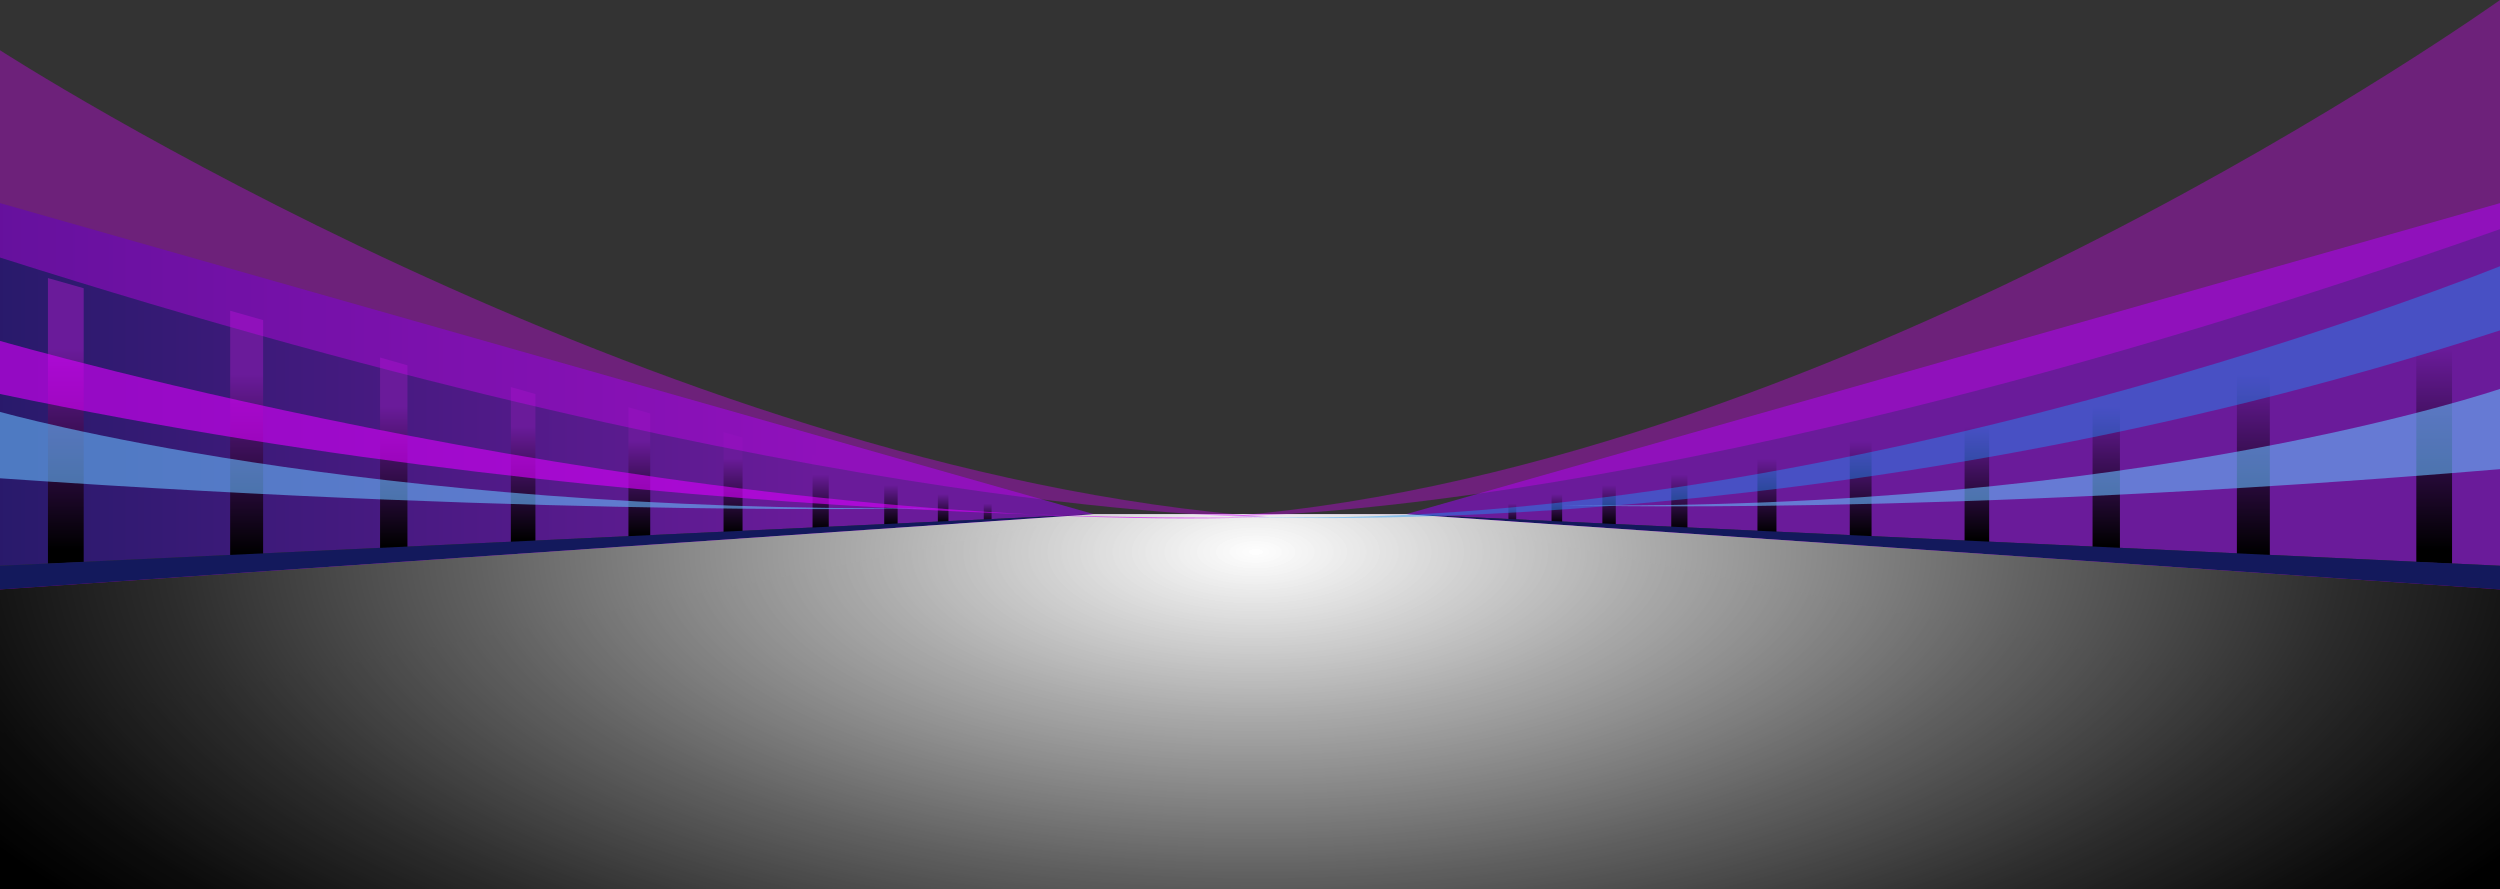 <svg xmlns="http://www.w3.org/2000/svg" xmlns:xlink="http://www.w3.org/1999/xlink" width="1920" height="683.115" viewBox="0 0 1920 683.115"><rect x="0" y="0" width="1920" height="683.115" fill="#333333" stroke="none"/><defs><style>.a{fill:url(#a);}.b,.s,.t,.u,.v{mix-blend-mode:color-dodge;}.b,.q,.r,.s,.t,.u,.v{isolation:isolate;}.c{fill:url(#b);}.d{fill:url(#l);}.e{fill:url(#m);}.f{fill:url(#n);}.g{fill:url(#o);}.h{fill:url(#p);}.i{fill:url(#q);}.j{fill:url(#r);}.k{fill:url(#s);}.l{fill:url(#t);}.m{fill:url(#u);}.n{fill:url(#v);}.o{fill:url(#w);}.p{fill:#8900d1;}.q,.r{mix-blend-mode:overlay;fill:url(#x);}.r{opacity:0.72;}.s,.t{fill:#d500f9;}.s{opacity:0.36;}.t,.u{opacity:0.62;}.u{fill:#64b5f6;}.v{fill:#1a98ff;opacity:0.42;}</style><linearGradient id="a" x1="-0.248" y1="0.5" x2="0.752" y2="0.5" gradientUnits="objectBoundingBox"><stop offset="0" stop-color="#13195c"/><stop offset="1" stop-color="#6a1b9a"/></linearGradient><linearGradient id="b" x1="0.5" y1="1.248" x2="0.5" y2="0.248" gradientUnits="objectBoundingBox"><stop offset="0.299"/><stop offset="0.728" stop-color="#3f105c"/><stop offset="1" stop-color="#6a1b9a"/></linearGradient><linearGradient id="l" x1="-5.566" y1="0.5" x2="-4.566" y2="0.5" xlink:href="#a"/><linearGradient id="m" x1="-189.16" y1="1.248" x2="-189.16" y2="0.248" xlink:href="#b"/><linearGradient id="n" x1="-194.251" y1="1.248" x2="-194.251" y2="0.248" xlink:href="#b"/><linearGradient id="o" x1="-223.226" y1="1.248" x2="-223.226" y2="0.248" xlink:href="#b"/><linearGradient id="p" x1="-238.111" y1="1.248" x2="-238.111" y2="0.248" xlink:href="#b"/><linearGradient id="q" x1="-258.016" y1="1.248" x2="-258.016" y2="0.248" xlink:href="#b"/><linearGradient id="r" x1="-286.138" y1="1.248" x2="-286.138" y2="0.248" xlink:href="#b"/><linearGradient id="s" x1="-324.713" y1="1.248" x2="-324.713" y2="0.248" xlink:href="#b"/><linearGradient id="t" x1="-381.919" y1="1.248" x2="-381.919" y2="0.248" xlink:href="#b"/><linearGradient id="u" x1="-472.598" y1="1.248" x2="-472.598" y2="0.248" xlink:href="#b"/><linearGradient id="v" x1="-629.906" y1="1.248" x2="-629.906" y2="0.248" xlink:href="#b"/><linearGradient id="w" x1="0.5" y1="1.248" x2="0.5" y2="0.248" gradientUnits="objectBoundingBox"><stop offset="0" stop-color="#6a1b9a"/><stop offset="1" stop-color="#13195c"/></linearGradient><radialGradient id="x" cx="0.502" cy="0.1" r="3.872" gradientTransform="translate(0.427 0.059) scale(0.15 0.414)" gradientUnits="objectBoundingBox"><stop offset="0" stop-color="#fff"/><stop offset="0.274" stop-color="#aaa"/><stop offset="0.536" stop-color="#616161"/><stop offset="0.751" stop-color="#2c2c2c"/><stop offset="0.912" stop-color="#0c0c0c"/><stop offset="1"/></radialGradient></defs><g transform="translate(-842.117 -308.079)"><g transform="translate(842.117 464.071)"><path class="a" d="M842.117,647.518l840.152-39.6-840.152-238.9Z" transform="translate(-842.117 -369.013)"/><g class="b" transform="translate(36.821 57.56)"><path class="c" d="M856.5,610.848l27.451-1.294V399.3L856.5,391.5Z" transform="translate(-856.5 -391.498)"/><path class="c" d="M911.168,597.963l25.307-1.193V408.5l-25.307-7.2Z" transform="translate(-771.219 -376.203)"/><path class="c" d="M956.138,567.795l21.019-.991V421.316l-21.019-5.977Z" transform="translate(-701.065 -354.304)"/><path class="c" d="M995.37,547.454l18.876-.89V429.57L995.37,424.2Z" transform="translate(-639.864 -340.478)"/><path class="c" d="M1030.649,534.776l16.732-.789V435.021l-16.732-4.758Z" transform="translate(-584.829 -331.024)"/><path class="c" d="M1059.182,519.294l14.588-.688V441.883l-14.588-4.148Z" transform="translate(-540.318 -319.368)"/><path class="c" d="M1085.881,505.049l12.444-.587v-56.4l-12.444-3.538Z" transform="translate(-498.668 -308.775)"/><path class="c" d="M1107.383,494.012l10.3-.485V452.158l-10.3-2.929Z" transform="translate(-465.124 -301.436)"/><path class="c" d="M1123.469,485.9l8.156-.384V455.437l-8.156-2.319Z" transform="translate(-440.029 -295.369)"/><path class="c" d="M1137.245,480.111l6.013-.283v-21.2l-6.013-1.71Z" transform="translate(-418.54 -289.442)"/></g><g transform="translate(1079.847)"><path class="d" d="M2104.085,647.518l-840.152-39.6,840.152-238.9Z" transform="translate(-1263.933 -369.013)"/><g class="b" transform="translate(78.614 57.56)"><path class="e" d="M1594.462,610.848l-27.45-1.294V399.3l27.45-7.806Z" transform="translate(-869.745 -391.498)"/><path class="f" d="M1538.488,597.963l-25.307-1.193V408.5l25.307-7.2Z" transform="translate(-953.719 -376.203)"/><path class="g" d="M1490.9,567.795l-21.019-.991V421.316l21.019-5.977Z" transform="translate(-1021.261 -354.304)"/><path class="h" d="M1450.367,547.454l-18.875-.89V429.57l18.875-5.367Z" transform="translate(-1081.155 -340.478)"/><path class="i" d="M1413.782,534.776l-16.732-.789V435.021l16.732-4.758Z" transform="translate(-1134.884 -331.024)"/><path class="j" d="M1383.942,519.294l-14.588-.688V441.883l14.588-4.148Z" transform="translate(-1178.089 -319.368)"/><path class="k" d="M1355.937,505.049l-12.444-.587v-56.4l12.444-3.538Z" transform="translate(-1218.433 -308.775)"/><path class="l" d="M1333.128,494.012l-10.3-.485V452.158l10.3-2.929Z" transform="translate(-1250.67 -301.436)"/><path class="m" d="M1315.735,485.9l-8.156-.384V455.437l8.156-2.319Z" transform="translate(-1274.458 -295.369)"/><path class="n" d="M1300.654,480.111l-6.013-.283v-21.2l6.013-1.71Z" transform="translate(-1294.641 -289.442)"/></g></g><path class="o" d="M842.117,750.557V501.938l840.152-39.6h239.7l840.152,39.6V750.557Z" transform="translate(-842.117 -223.434)"/><path class="p" d="M842.117,750.557V520.124l840.152-57.79h239.7l840.152,57.79V750.557Z" transform="translate(-842.117 -223.434)"/><path class="q" d="M842.117,750.557V520.124l840.152-57.79h239.7l840.152,57.79V750.557Z" transform="translate(-842.117 -223.434)"/><path class="r" d="M842.117,750.557V630.362L1682.27,462.334h239.7l840.152,168.029V750.557Z" transform="translate(-842.117 -223.434)"/></g><path class="s" d="M842.117,323.149s500.48,323.625,974.528,358.574c0,0-338.368,3.105-974.528-199.363Z" transform="translate(0 23.509)"/><path class="t" d="M842.117,410.348s517.13,149.857,974.528,135.345c0,0-467.648,11.95-974.528-94.572Z" transform="translate(0 159.54)"/><path class="u" d="M842.117,431.645s276.69,78.495,720.261,73.853c0,0-286.341,7.37-720.261-22.856Z" transform="translate(0 192.763)"/><g transform="translate(1787.589 308.079)"><path class="s" d="M2185.97,308.079s-500.48,357.727-974.527,396.357c0,0,338.368,3.435,974.527-220.367Z" transform="translate(-1211.442 -308.079)"/><path class="v" d="M2185.97,387.943s-517.13,209.449-974.527,191.905c0,0,452.288,26.644,974.527-142.623Z" transform="translate(-1211.442 -183.491)"/><path class="u" d="M2031.026,424.743s-276.69,94.881-720.261,89.272c0,0,286.341,8.911,720.261-27.625Z" transform="translate(-1056.498 -126.083)"/></g></g></svg>